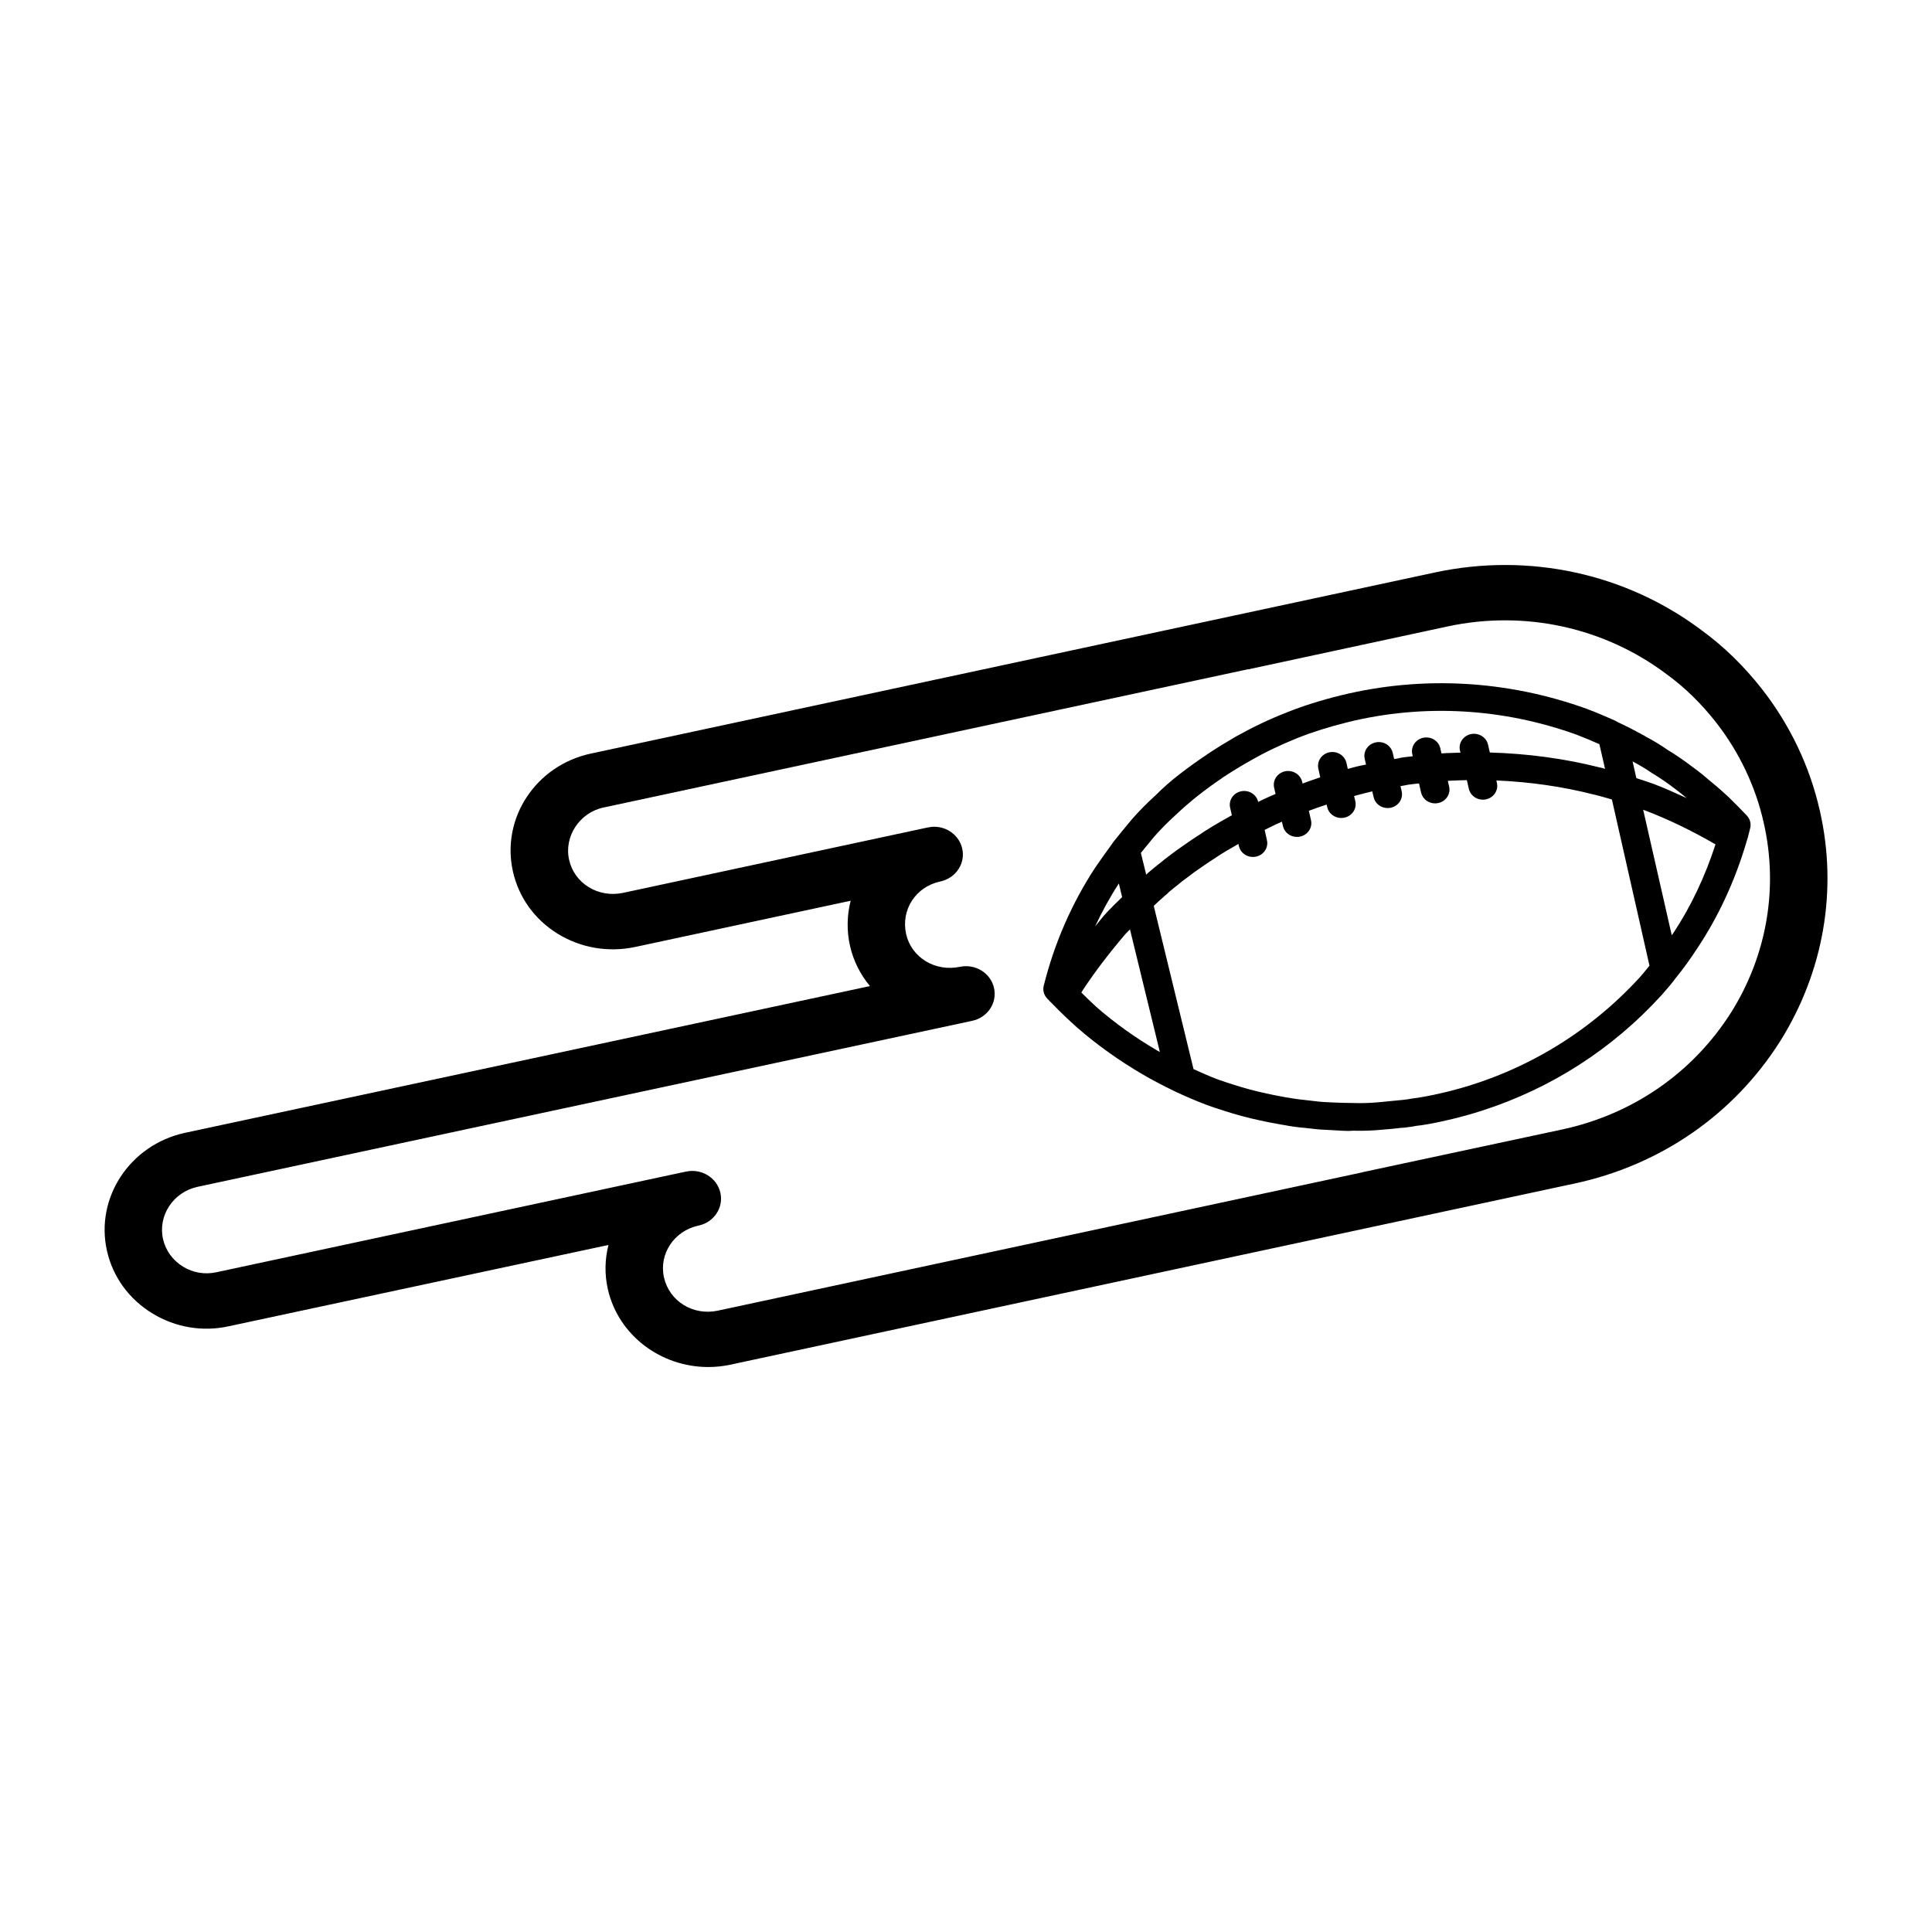 <?xml version="1.0" encoding="UTF-8"?>
<!-- Uploaded to: ICON Repo, www.svgrepo.com, Generator: ICON Repo Mixer Tools -->
<svg fill="#000000" width="800px" height="800px" version="1.1" viewBox="144 144 512 512" xmlns="http://www.w3.org/2000/svg">
 <g>
  <path d="m626.27 358.84c-2.606-11.602-7.894-22.734-15.305-32.203-4.762-6.086-10.148-11.328-15.887-15.508-20.027-15.121-45.777-20.75-70.652-15.453l-223.81 48.02c-14.594 3.109-23.875 17.145-20.68 31.285 1.551 6.848 5.738 12.691 11.832 16.453 6.102 3.769 13.383 5.039 20.578 3.519l57.09-12.25c-0.969 3.793-1.094 7.863-0.18 11.949 0.914 4.039 2.777 7.644 5.289 10.668l-181.59 38.906c-14.555 3.195-23.789 17.223-20.602 31.285 1.559 6.887 5.832 12.77 12.027 16.555 6.102 3.731 13.336 4.938 20.262 3.402l100.61-21.539c-0.961 3.762-1.07 7.785-0.148 11.809 2.816 12.203 14.09 20.539 26.566 20.539 1.922 0 3.871-0.195 5.809-0.605l221.12-47.453 2.699-0.574c22.797-4.902 42.141-18.27 54.457-37.699 11.562-18.465 15.301-40.176 10.516-61.105zm-23.516 53.48c-10.125 15.965-26.023 26.969-44.754 31l-52.891 11.32c-0.055 0.008-0.086 0.039-0.133 0.055l-170.76 36.645c-6.551 1.387-12.801-2.481-14.25-8.777-1.41-6.211 2.668-12.359 9.07-13.754l0.086-0.016c4.102-0.875 6.691-4.785 5.777-8.738-0.914-3.953-5.008-6.453-9.07-5.574h-0.016-0.023c-0.016 0-0.031 0.008-0.039 0.008l-124.44 26.676c-3.023 0.652-6.133 0.141-8.785-1.48-2.731-1.668-4.621-4.266-5.32-7.305-1.402-6.227 2.691-12.438 9.094-13.848l205.34-44.004c4.102-0.875 6.684-4.777 5.777-8.73-0.898-3.945-4.922-6.438-9.035-5.582-6.535 1.371-12.84-2.441-14.25-8.676-1.426-6.406 2.504-12.5 8.965-13.918l0.125-0.031c4.102-0.883 6.684-4.785 5.769-8.738-0.914-3.953-4.992-6.473-9.047-5.574h-0.031-0.008c-0.031 0.008-0.078 0.016-0.117 0.023l-80.727 17.328c-3.18 0.652-6.398 0.117-9.07-1.543-2.66-1.637-4.496-4.211-5.172-7.234-1.395-6.164 2.769-12.5 9.102-13.848l170.73-36.629c0.055-0.016 0.125 0.008 0.188 0l52.883-11.383c20.422-4.352 41.523 0.277 58.062 12.762 4.715 3.441 9.094 7.707 13.012 12.723 6.086 7.785 10.445 16.934 12.594 26.496 3.953 17.27 0.875 35.172-8.633 50.348z"/>
  <path d="m602.14 355.27c-0.023-0.016-0.039-0.031-0.055-0.055-0.008-0.008-0.023-0.016-0.031-0.023-1.355-1.234-2.715-2.481-4.148-3.637-0.016-0.016-0.039-0.031-0.055-0.047-0.094-0.086-0.188-0.164-0.301-0.25-0.031-0.023-0.062-0.039-0.086-0.07-1.535-1.34-3.086-2.606-4.629-3.723-2.519-1.922-4.848-3.512-6.871-4.715-1.852-1.301-3.809-2.488-5.832-3.543-0.016-0.016-0.039-0.031-0.062-0.047-0.293-0.219-0.512-0.301-0.77-0.434-0.031-0.008-0.055-0.031-0.086-0.039-0.195-0.102-0.457-0.277-0.59-0.332-1.836-1.008-3.668-1.945-5.496-2.793-0.086-0.039-0.164-0.078-0.242-0.109-0.062-0.031-0.109-0.07-0.164-0.094-0.102-0.062-0.82-0.434-0.93-0.48-2.394-1.07-4.769-2.078-7.211-3-0.016-0.008-0.039-0.016-0.055-0.023-21.09-7.606-43.57-8.848-65.062-3.613-5.434 1.34-10.164 2.832-14.422 4.543-0.016 0-0.031 0.008-0.039 0.016h-0.016c-0.039 0.016-0.062 0.031-0.094 0.047-4.344 1.684-8.668 3.731-13.281 6.297-2.449 1.418-4.922 2.922-7.367 4.543-0.062 0.047-0.141 0.086-0.203 0.125-0.117 0.086-0.227 0.172-0.363 0.27-2.32 1.551-4.644 3.211-6.809 4.879-2.457 1.891-4.723 3.871-6.59 5.762-2.141 1.93-4.227 4.031-6.203 6.266-0.008 0.008-0.008 0.023-0.023 0.031-0.016 0.016-0.031 0.023-0.047 0.047-1.629 1.953-3.242 3.922-4.922 6.016l-0.559 0.797c-1.434 1.992-2.859 3.977-4.234 5.969-0.008 0.016-0.008 0.031-0.023 0.047-0.008 0.008-0.016 0.016-0.023 0.023-6.258 9.547-10.848 20.098-13.648 31.332-0.285 1.141 0.016 2.34 0.805 3.227 0.527 0.605 1.055 1.125 1.551 1.598 2.062 2.148 4.188 4.156 6.445 6.188 5.258 4.59 11.133 8.785 17.453 12.477 2.769 1.613 5.606 3.078 8.5 4.481 2.777 1.309 5.629 2.535 8.559 3.644 1.504 0.535 3.102 1.07 4.543 1.52 3.117 1.008 6.352 1.875 9.523 2.551 1.441 0.332 2.938 0.613 4.816 0.945 0.34 0.086 0.652 0.133 1.164 0.203 2.133 0.41 4.273 0.715 5.953 0.82 0.34 0.062 0.715 0.102 1.504 0.172 1.738 0.242 3.543 0.332 5.644 0.426 1.801 0.07 3.793 0.316 5.434 0.141 0.621 0.016 1.227 0.023 1.852 0.023 1.883 0 3.777-0.086 5.715-0.27l0.109-0.008c1.828-0.156 3.66-0.301 5.039-0.496 0.645 0 1.309-0.086 1.762-0.164 0.883-0.086 1.852-0.25 2.332-0.363 0.953-0.086 2-0.262 2.938-0.418 2.227-0.387 4.383-0.852 6.613-1.395 2.676-0.645 5.32-1.387 7.918-2.227 18.223-5.856 34.543-16.312 47.516-30.559 0.016-0.008 0.016-0.016 0.016-0.023 0.008-0.008 0.023-0.016 0.031-0.023 1.379-1.566 2.746-3.141 3.856-4.66 2.031-2.512 3.891-5.086 5.637-7.793l0.008-0.008c0.008-0.008 0.016-0.023 0.023-0.031 0 0 0-0.008 0.008-0.016 5.582-8.398 9.957-17.879 12.957-28.039 0.293-0.875 0.52-1.762 0.738-2.668l0.25-1c0.309-1.18-0.008-2.449-0.859-3.352-1.598-1.68-3.156-3.285-4.809-4.883zm-14.746 36.086c-0.117 0.164-0.25 0.324-0.363 0.488l-7.574-33.258c6.519 2.441 12.934 5.574 19.168 9.18-2.773 8.555-6.523 16.488-11.23 23.59zm0.797-38.094c0.961 0.699 1.867 1.48 2.785 2.242-2.977-1.355-5.934-2.707-8.941-3.832h-0.008c-0.008 0-0.023-0.008-0.039-0.008-1.559-0.559-2.922-0.984-4.336-1.449l-1-4.434c1.676 0.891 3.32 1.836 5.07 3.047 2.227 1.316 4.305 2.789 6.469 4.434zm-86.844-17.926c19.965-4.863 40.871-3.699 60.504 3.379 2.008 0.762 3.977 1.605 6 2.496l1.504 6.535c-0.355-0.086-0.738-0.219-1.094-0.309-0.094-0.023-0.195-0.039-0.309-0.055-9.398-2.379-19.191-3.676-29.133-3.961l-0.473-2.086c-0.449-1.977-2.512-3.219-4.527-2.793-2.07 0.434-3.371 2.387-2.914 4.359l0.133 0.559c-0.715 0.031-1.512 0.023-2.195 0.07-0.922 0-1.891 0.062-2.844 0.133l-0.301-1.355c-0.449-1.977-2.441-3.227-4.527-2.793-2.047 0.426-3.352 2.387-2.898 4.359l0.125 0.543c-0.25 0.039-0.574 0.055-0.82 0.086-1.125 0.094-2.34 0.285-3.102 0.48-0.34 0.047-0.66 0.125-1.008 0.172l-0.379-1.629c-0.449-1.969-2.441-3.227-4.527-2.785-2.055 0.434-3.352 2.387-2.898 4.367l0.348 1.512c-0.82 0.172-1.707 0.301-2.465 0.512-0.797 0.188-1.566 0.426-2.371 0.637l-0.363-1.613c-0.449-1.969-2.465-3.211-4.535-2.785-2.047 0.434-3.352 2.387-2.898 4.367l0.504 2.258c-1.551 0.504-3.117 1.062-4.691 1.645l-0.109-0.449c-0.449-1.977-2.496-3.219-4.527-2.793-2.055 0.434-3.352 2.387-2.898 4.359l0.379 1.645c-1.078 0.473-2.148 0.906-3.148 1.395-0.488 0.219-0.961 0.48-1.457 0.715l-0.008-0.023c-0.449-1.977-2.481-3.219-4.519-2.793-2.062 0.434-3.363 2.387-2.906 4.359l0.457 2c-0.195 0.102-0.434 0.219-0.605 0.324-0.016 0.008-0.031 0.016-0.047 0.023-0.023 0.016-0.047 0.031-0.07 0.047-0.008 0-0.008 0.008-0.016 0.016-2.906 1.598-5.738 3.273-8.305 5.039-0.977 0.629-1.93 1.258-2.746 1.836-1.836 1.242-3.668 2.559-5.195 3.762-0.613 0.426-1.234 0.945-1.668 1.309-1.125 0.867-2.242 1.801-3.481 2.832-0.055 0.039-0.094 0.094-0.148 0.141-0.039 0.039-0.078 0.078-0.117 0.117-0.07 0.07-0.133 0.133-0.188 0.195-0.047 0.039-0.07 0.062-0.117 0.102l-1.41-5.769c1.164-1.457 2.379-2.914 3.527-4.305 1.746-1.977 3.629-3.891 5.746-5.801 3.644-3.457 7.637-6.613 12.121-9.645 0.219-0.148 0.41-0.309 0.629-0.449 0.086-0.055 0.164-0.102 0.25-0.156 2.227-1.449 4.496-2.832 6.863-4.156 0.008 0 0.016-0.016 0.023-0.016h0.008c3.731-2.148 7.785-4.094 12.391-5.945 3.992-1.586 8.379-2.973 13.449-4.219zm-64.977 51.523c-0.77 0.906-1.426 1.793-2.172 2.691 1.844-3.945 3.93-7.769 6.305-11.422l0.875 3.606c-1.691 1.629-3.402 3.297-4.977 5.086l-0.016 0.016c0 0.016-0.008 0.023-0.016 0.023zm-1.809 24.004c-1.348-1.219-2.668-2.535-3.992-3.832l0.512-0.828c0-0.008 0-0.008 0.008-0.016 3.133-4.731 6.894-9.668 11.125-14.617 0.395-0.441 0.844-0.844 1.242-1.273l7.918 32.488c-0.188-0.109-0.387-0.195-0.574-0.309-5.91-3.453-11.383-7.379-16.238-11.613zm92.43 22.582c-2.055 0.496-4.055 0.93-6.117 1.281-0.738 0.133-1.543 0.27-2.676 0.395-0.652 0.125-1.363 0.25-2.281 0.348l-6.606 0.637c-2.203 0.211-4.402 0.27-6.684 0.203-1.777 0-3.543-0.07-5.496-0.148-1.551-0.07-3.125-0.133-4.551-0.332l-1.48-0.172c-1.977-0.211-3.793-0.418-5.512-0.73-0.141-0.031-0.707-0.117-0.852-0.133-0.086-0.016-0.859-0.164-0.945-0.18-1.34-0.242-2.715-0.496-4.102-0.82-2.984-0.629-5.945-1.426-8.863-2.371-1.41-0.434-2.875-0.93-4.203-1.402-2.141-0.812-4.25-1.754-6.328-2.699l-10.539-43.258c0.723-0.652 1.34-1.301 2.164-1.977 0.457-0.449 0.914-0.836 1.387-1.219 0.156-0.133 0.309-0.285 0.434-0.441 0.906-0.754 1.883-1.559 2.938-2.379 0.379-0.316 0.828-0.691 1.449-1.125 1.543-1.211 3.219-2.426 5-3.613 0.805-0.566 1.676-1.133 2.637-1.754 2.008-1.379 4.195-2.637 6.422-3.906l0.133 0.566c0.387 1.715 1.953 2.883 3.715 2.883 0.27 0 0.535-0.023 0.82-0.086 2.055-0.434 3.352-2.387 2.898-4.359l-0.605-2.723c1.023-0.512 2.047-1.031 3.094-1.52 0.488-0.227 0.984-0.434 1.48-0.652l0.27 1.148c0.387 1.715 1.953 2.883 3.707 2.883 0.277 0 0.543-0.023 0.82-0.086 2.062-0.434 3.363-2.387 2.906-4.359l-0.566-2.481c1.543-0.582 3.125-1.125 4.715-1.652l0.148 0.684c0.395 1.707 1.969 2.875 3.723 2.875 0.27 0 0.543-0.031 0.82-0.086 2.062-0.434 3.363-2.387 2.906-4.367l-0.324-1.363c0.914-0.242 1.777-0.496 2.731-0.73 0.715-0.195 1.41-0.363 2.086-0.512l0.363 1.551c0.387 1.707 1.953 2.875 3.707 2.875 0.277 0 0.543-0.023 0.828-0.086 2.047-0.434 3.344-2.387 2.891-4.367l-0.309-1.363c0.293-0.047 0.543-0.094 0.883-0.148 0.707-0.18 1.488-0.293 2.535-0.395 0.504-0.078 1.008-0.102 1.496-0.164l0.535 2.402c0.395 1.707 1.961 2.883 3.715 2.883 0.277 0 0.535-0.031 0.812-0.086 2.062-0.434 3.371-2.387 2.914-4.359l-0.348-1.527c0.473-0.023 0.883-0.07 1.449-0.07 1.211-0.078 2.402-0.078 3.598-0.117l0.52 2.297c0.387 1.715 1.969 2.883 3.723 2.883 0.262 0 0.543-0.023 0.812-0.086 2.055-0.434 3.363-2.387 2.906-4.359l-0.148-0.652c8.793 0.379 17.461 1.59 25.773 3.723 0.117 0.031 0.234 0.047 0.363 0.07 1.441 0.355 2.961 0.805 4.488 1.25l9.957 44.035c-0.82 1.016-1.645 2.039-2.519 3.039-13.859 15.152-31.699 25.707-51.617 30.508z"/>
 </g>
</svg>
